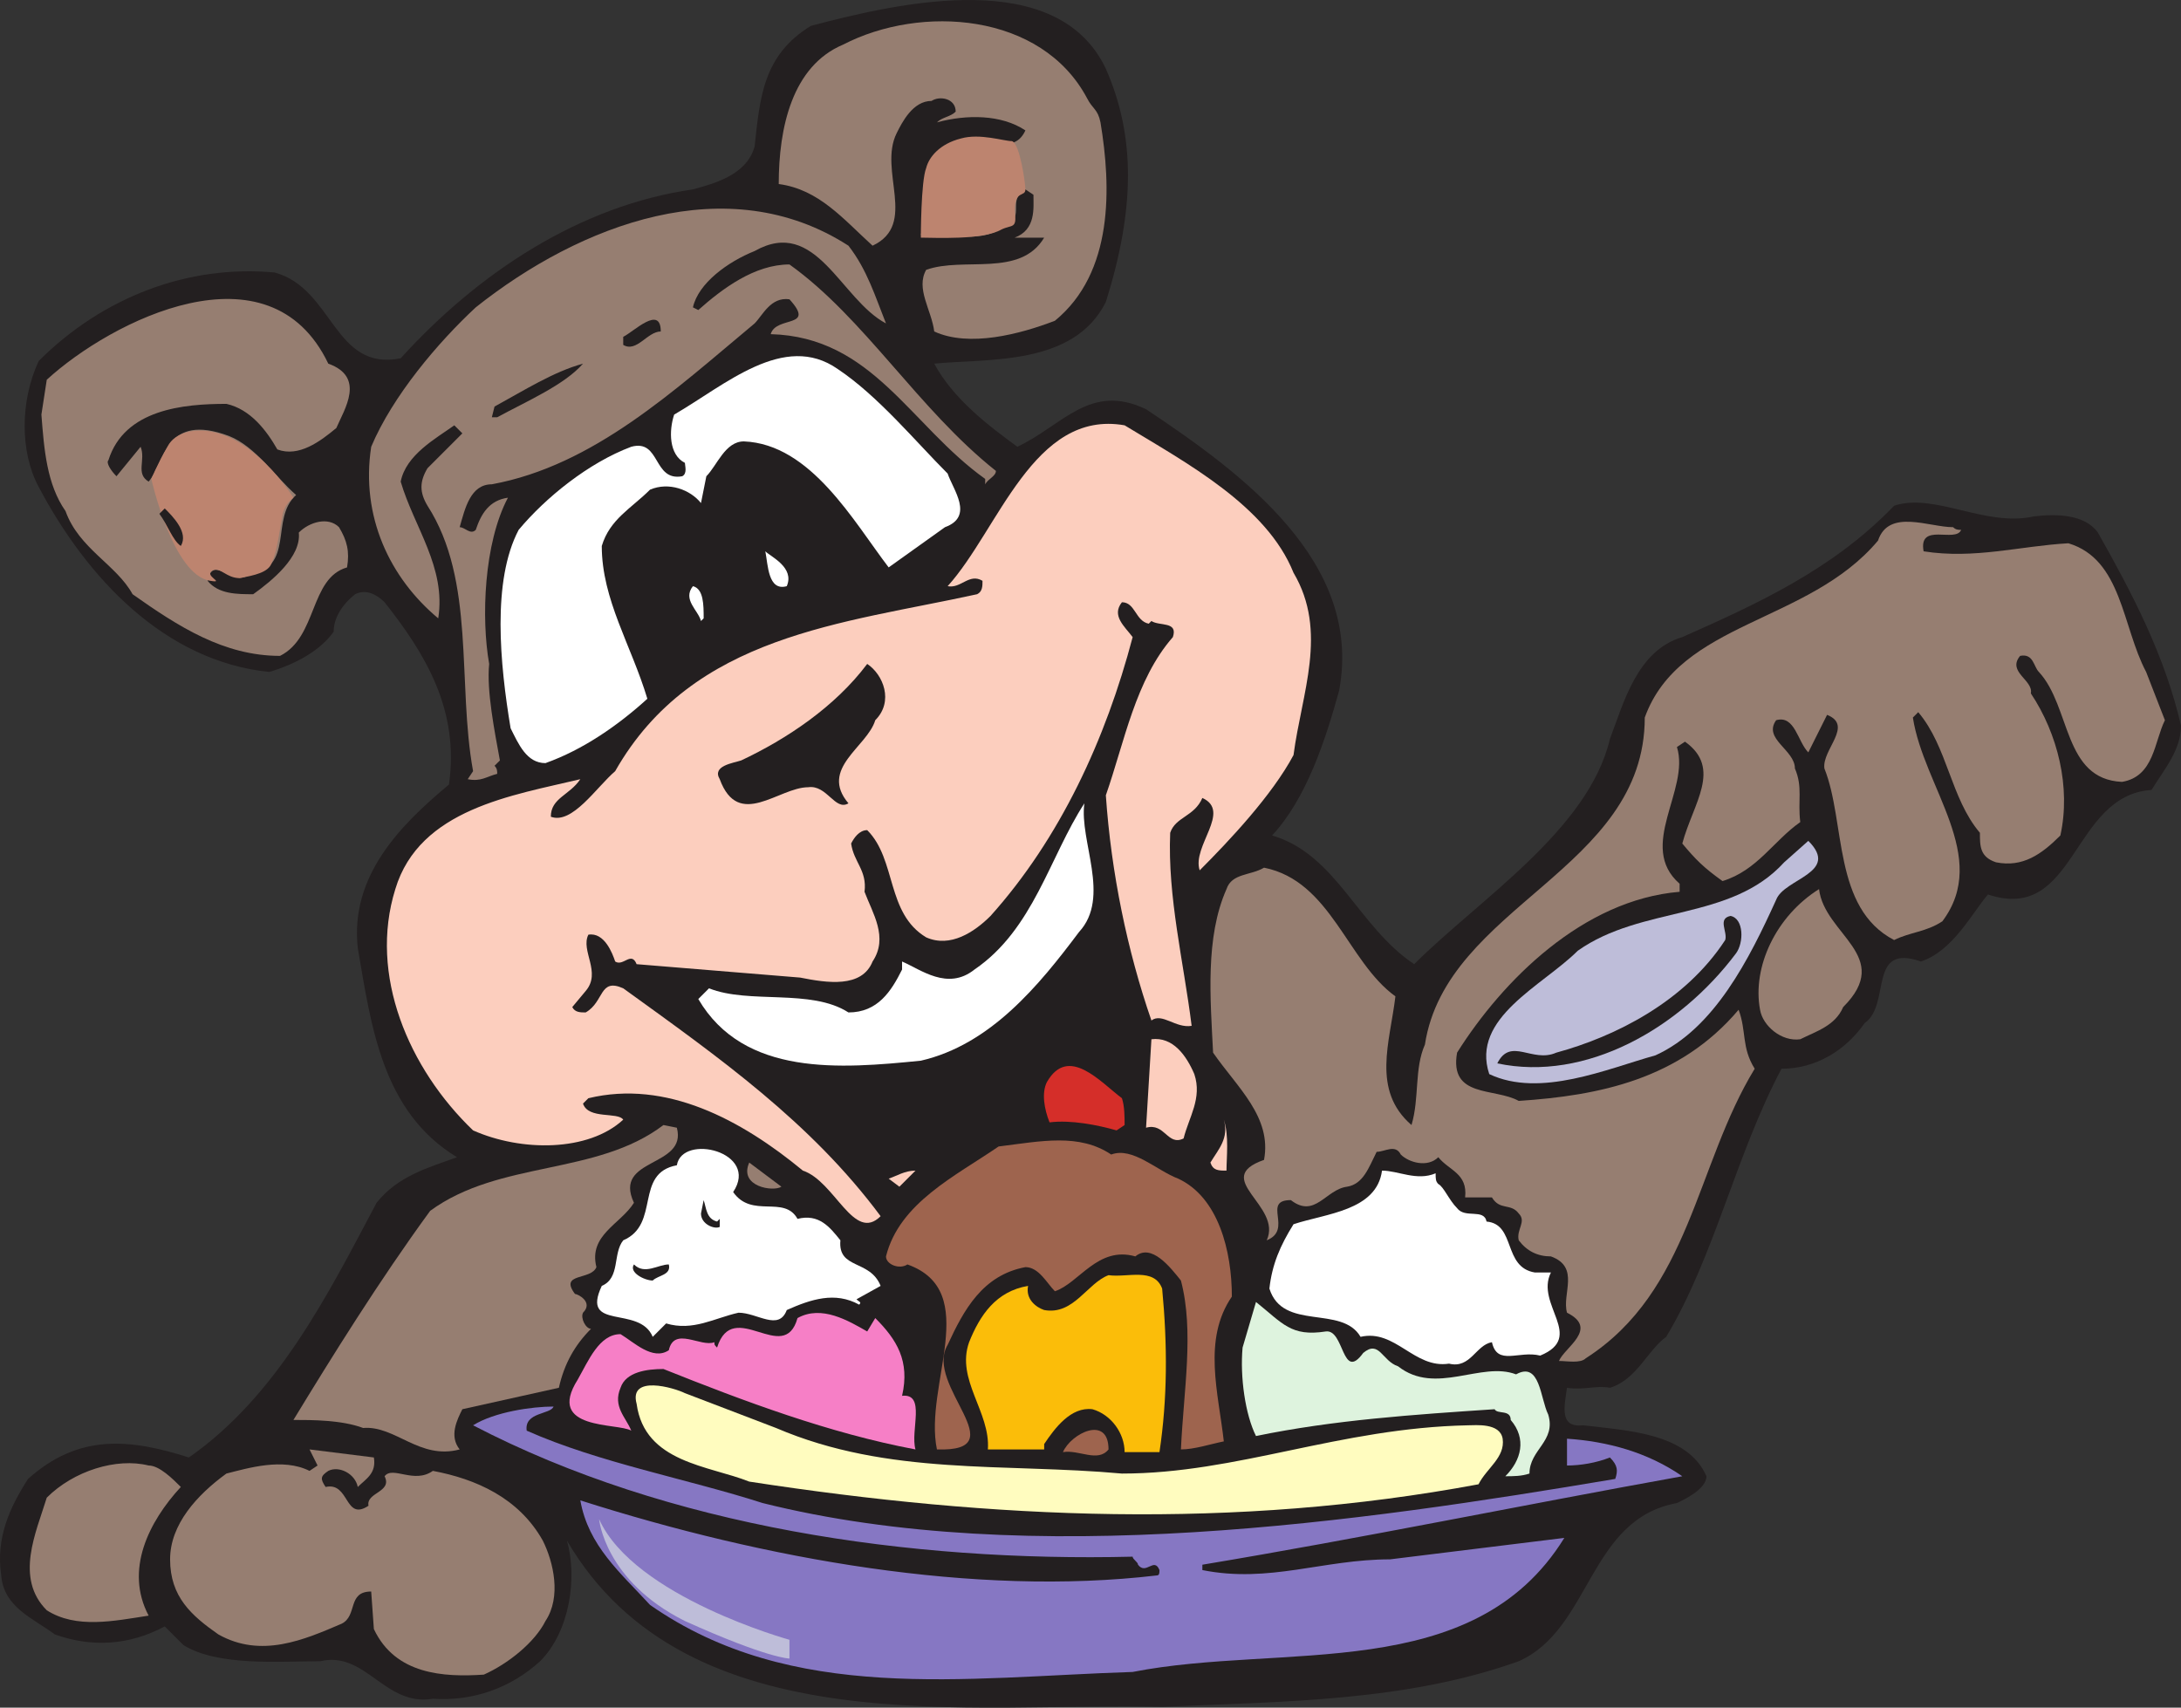 <svg xmlns="http://www.w3.org/2000/svg" width="610.083" height="477.716"><rect width="100%" height="100%" fill="#333333" stroke="none"/><path fill="#231f20" fill-rule="evenodd" d="M309.333 19.232c8.25 18.75 8.25 39 0 65.25-9 18-33 15.75-48 17.25 5.25 9.75 15 17.25 23.25 23.25 12.75-6 20.25-18 36-10.5 27 18 60.75 42.75 54 78.75-3.75 13.5-9 30-18.75 40.5 18 5.25 24 25.5 39.75 36 18-18 48.75-37.5 54.75-63 3.75-9.75 7.5-24.75 20.25-28.5 20.25-9 42-18.75 59.25-36.75 11.25-3.75 25.5 6 39 3 6-.75 14.25-.75 18 4.5 9.75 17.25 18.75 34.5 23.25 54 0 6.75-4.5 12-8.25 18-22.5 1.5-21 37.5-45.75 29.25-4.5 5.25-9.75 15.75-18.75 18.75-15-5.25-8.25 12-15.75 17.25-5.25 7.5-13.5 12.75-23.25 12.75-12.75 24-18.75 52.5-32.25 75-5.25 3.75-8.25 12-15.75 14.25-3.75-.75-7.5.75-12 0-.75 5.25-2.25 11.25 4.5 10.5 12.75 1.5 29.25 2.25 34.5 14.25 0 3.75-6.75 6.75-8.25 7.5-24.75 4.5-24 35.25-44.25 44.25-31.5 11.25-65.25 11.25-99.75 12.75-52.5-1.5-132.75 11.25-166.5-46.5 3 10.5.75 25.5-7.5 33.75-8.25 7.5-18.75 11.25-30 10.5-13.5 2.25-18.75-13.5-31.5-10.5-11.25 0-28.5 1.5-38.25-4.5l-5.25-5.25c-9.75 5.25-20.25 6-30.75 2.25-6-4.5-14.25-7.5-15-16.5-1.5-10.5 2.25-18.75 7.5-27 14.25-12.75 28.5-11.25 45-6 24.75-17.25 39-45.75 52.5-71.25 6-7.5 14.25-9.75 22.5-12.75-21-12.75-24-36.75-27.75-58.5-2.25-20.25 12-34.5 25.5-45.75 3-21-6.75-36.75-18-51-2.25-2.25-5.25-3.75-8.25-2.25-3.75 3-6 6.75-6 10.5-3.75 5.25-10.5 9-18 11.25-29.25-3-51-26.25-64.5-51.75-5.25-9.75-5.25-24 0-35.25 18-18 42-27 66-24.75 16.5 4.5 16.5 27.75 35.25 24 21.75-24 50.25-42.75 81.75-47.25 5.25-1.5 15-3.75 17.25-12 1.5-13.5 2.25-25.5 15.75-33.75 25.5-6.75 69-16.5 82.5 12"/><path fill="#967e71" fill-rule="evenodd" d="M304.083 27.482c1.5 3 3 3 3.75 6.75 3 18 3.75 42-12.75 55.5-9.75 3.75-24 7.5-33.75 3-.75-6-5.25-12-2.25-17.25 10.5-3.75 26.25 2.25 33-9h-8.25c6-2.25 5.25-8.25 5.25-12l-2.25-1.5c-5.25 3 0 7.5-5.25 9.75-6.75 6-15.75 2.25-24 3 2.25-9-2.25-21.75 9.75-25.5 6-3.75 15.75 4.5 19.5-3.75-6.75-4.5-16.5-4.5-24.75-2.25 1.5-1.5 3.75-1.5 5.25-3 0-3.75-4.5-4.5-6.75-3-5.25 0-8.25 6-9.75 9-5.25 10.5 6 25.5-6.75 31.5-8.25-7.5-15-15.75-26.25-17.25 0-15.75 3.75-33 18-39 21.75-11.25 55.5-9 68.25 15"/><path fill="#967e71" fill-rule="evenodd" d="M237.333 68.732c5.25 6.75 7.5 14.25 10.5 21.75-12.75-6.75-19.5-30-36.75-20.25-7.5 3-15.75 9-17.25 15.75l1.5.75c6.75-6 15.75-12.75 25.5-12.75 21 15 36 40.5 57.75 57.75 0 1.5-2.25 2.25-3 3.75v-1.5c-21-15-31.5-39.75-60-40.5 1.5-5.25 12.75-1.5 5.25-9.75-5.25-.75-7.5 4.5-9.75 6.75-22.5 18.75-45 39.75-73.5 45-6 0-7.5 6.75-9 12 1.5 0 3 2.25 4.5.75 1.5-4.5 3.75-8.25 9-9-6.75 12.75-7.5 33.75-5.25 46.5-.75 7.5 1.5 18.75 3 27l-1.5 1.5c.75.75.75 1.5.75 2.25-3 .75-4.5 2.25-8.25 1.5l1.5-2.25c-4.5-24.75.75-53.25-12.75-74.25-2.25-3.75-2.25-6.75 0-10.5l9.75-9.75-2.25-2.25c-5.25 3.75-13.5 8.25-15 15.75 3.75 12.75 12.75 24 10.5 38.25-13.5-11.25-21.75-28.5-18.75-48 6-14.25 18.75-29.25 29.25-39 29.25-23.25 70.5-39 104.25-17.25m-145.5 33c10.5 3.75 4.5 12.75 2.25 18-4.5 3.75-10.5 8.25-16.5 6-3-5.25-7.5-11.25-14.25-12.75-12 0-28.5 1.5-33 15.75-.75.75.75 3 2.25 4.5l6.75-8.25c1.5 3.75-1.5 7.5 2.25 9.75 4.5-5.25 4.5-19.5 22.5-12.75 7.5 3 12.75 11.25 18.75 16.5-7.5 6.75 0 20.25-13.5 22.5-4.5 3-9.75-6-11.25 1.5 3 3.75 8.25 3.75 12.75 3.75 5.25-3.75 13.5-10.5 12.75-17.25 3-3 8.25-4.5 11.25-1.5 2.25 3.75 3 6.75 2.25 11.25-10.5 3-8.25 19.5-18.75 24.75-15.75 0-28.5-8.25-41.25-17.25-4.5-8.25-15-12.75-18.75-23.25-5.25-7.5-6-17.25-6.75-27l1.5-9.75c18-16.5 62.25-39 78.75-4.5"/><path fill="#231f20" fill-rule="evenodd" d="M184.833 92.732c-3.75 0-6.75 6-10.5 3.75v-2.25c3-1.5 10.5-9 10.5-1.5"/><path fill="#fff" fill-rule="evenodd" d="M265.083 132.482c1.5 4.5 7.5 12-.75 15l-15.75 11.25c-9.75-12.75-21.75-34.5-40.5-35.25-5.25 0-7.5 6.75-10.5 9.75l-1.5 7.5c-3-3.75-9-6-14.25-3.75-5.25 5.25-11.25 8.25-13.5 15.75 0 15 8.25 27.75 12.75 42.75-8.25 7.5-18 14.25-28.5 18-5.25 0-7.5-5.25-9.75-9.75-3-18-5.25-41.25 2.25-55.5 7.5-9 19.5-18.75 31.5-23.25 8.25-2.25 6 9.75 14.25 8.25 1.5-.75.75-3 .75-3.75-4.5-2.25-4.5-9-3-13.5 14.25-8.25 30.75-23.25 45.75-12.75 11.25 7.5 21.75 20.25 30.75 29.25"/><path fill="#231f20" fill-rule="evenodd" d="M163.083 101.732c-5.25 6-15.75 10.5-24 15h-1.5l.75-3c8.25-4.5 16.5-9.75 24.75-12"/><path fill="#fccebe" fill-rule="evenodd" d="M361.833 160.232c9.75 16.5 2.25 33.75 0 51-6 11.25-18 24-26.25 32.25-2.25-6.75 9-16.5.75-20.25-2.25 5.25-7.5 5.25-9 9.75-.75 18 3.75 36 6 54-4.5.75-8.25-3.75-11.25-1.5-6.75-19.5-11.25-41.25-12.75-63 5.25-15 8.25-32.25 18.75-44.25 1.5-4.5-3.75-3-6-4.5l-.75.75c-3.75-.75-3.75-6-7.5-6-3 3.75.75 6.75 3 9.75-7.5 28.5-20.25 56.25-39.75 78-4.5 4.5-11.25 9-18 6-11.25-6.75-8.25-21.75-16.5-30-2.25 0-3.75 2.25-4.5 3.75.75 5.25 4.5 7.5 3.75 13.5 2.25 6 6.75 12.75 2.25 19.5-3 7.5-12.75 6-20.25 4.5l-45.75-3.75c-1.5-3.75-3.75.75-6-.75-.75-2.25-3-8.25-7.5-7.5-2.25 4.5 3.75 10.5-.75 15.75l-3.75 4.5c.75 1.5 2.25 1.5 3.75 1.5 5.25-3 3.75-9.75 10.5-6.75 27 19.5 52.5 37.5 72 63.75-7.5 7.5-12.75-9.75-21.75-12.75-17.25-14.25-38.25-25.5-60-20.25l-1.5 1.5c1.5 4.5 9.75 2.25 11.25 4.5-9.75 9-28.5 9-42 3-18-17.25-29.25-43.5-21.75-67.5 6.75-22.5 33-26.25 51.75-30.75-3 4.5-8.25 5.25-8.25 10.5 6 2.25 12.75-8.25 18-12.75 21.75-38.25 63.75-41.25 101.25-49.5 1.5-.75 1.5-2.25 1.5-3.75-3.75-2.25-6 2.25-9.75 1.5 14.25-15.75 24-49.5 49.5-45 17.25 10.5 39.75 22.5 47.25 41.25"/><path fill="#967e71" fill-rule="evenodd" d="M548.583 148.232c-1.5 3.75-12-2.25-10.5 6 14.25 2.25 27-1.5 40.5-2.25 15 4.5 15 23.25 21.75 36l5.25 13.5c-3 6-3 15.75-12 17.25-16.5-.75-14.25-21-23.25-30.75-1.5-1.5-1.5-5.25-5.25-4.5-3.75 4.5 3.75 6.75 3 10.5 7.5 11.25 11.25 26.25 8.25 39.75-5.25 5.25-10.5 9-18 7.5-4.5-1.5-4.5-4.5-4.5-8.25-8.25-9.75-9-24-17.25-33.75l-1.5 1.5c3 19.5 21.75 39 8.25 57-4.5 3-9 3-13.5 5.25-17.25-9-13.5-33-19.5-48-.75-5.25 8.25-12 .75-15l-5.25 10.5c-3-3-3.75-10.5-9-9-3.75 5.25 5.25 8.25 5.25 13.5 2.25 5.25.75 9 1.5 15-7.5 5.25-12 13.5-21.75 16.5-5.25-3.75-7.5-6-11.25-10.5 3-11.25 11.25-21 .75-28.5l-2.25 1.5c3.75 12-11.25 27.75.75 38.25v2.25c-27 2.25-49.5 24.75-62.25 45-2.25 12.75 10.5 9.75 17.25 13.5 22.5-1.5 45-6 61.5-25.5 2.25 6 .75 10.5 4.5 16.5-16.5 27-18 62.25-47.25 81-1.5 1.5-5.25.75-7.5.75 1.5-3.75 11.25-9 2.25-13.5-1.5-5.25 3.75-12.75-4.5-15.75-3.75 0-6.75-1.5-9-4.5-.75-3 2.25-5.25 0-7.5-2.25-3-5.25-.75-7.5-4.5h-7.5c.75-6.75-4.5-7.5-7.5-11.25-3 3-8.25 1.5-10.5-.75-1.5-3-4.5-.75-6.75-.75-2.25 4.5-3.75 9-8.25 9.75-6 .75-9 9-15.75 3.75-8.25 0 .75 8.25-6.75 11.25 4.5-9.75-15.75-17.25-.75-22.5 2.25-12-7.5-20.25-14.25-30-.75-15-2.25-32.25 3.75-45.75 1.5-4.5 6.75-3.75 10.5-6 18.75 3.75 23.25 26.25 36.75 36-1.5 12.75-6.75 26.25 4.5 36 2.25-7.5.75-15.75 3.75-22.5 6-39 61.5-48.75 61.5-91.5 9.75-27 45.75-26.25 65.25-49.5 3-9 14.25-3.75 21-3.75.75.75 1.5.75 2.25.75"/><path fill="#fff" fill-rule="evenodd" d="m200.583 151.232 3.75 9-3.75-9m19.5 12.75c-5.25 1.5-5.25-6-6-9.75 1.5 1.5 8.25 4.5 6 9.75m-15-1.5 1.5 5.25-1.5-5.25m-8.25 10.5-.75.75c-.75-3-5.25-6-2.25-9.75 3 .75 3 5.25 3 9m11.25-1.5.75 2.25-.75-2.25"/><path fill="#231f20" fill-rule="evenodd" d="M244.833 201.482c-2.25 7.5-15.75 13.5-7.5 23.25-3.75 2.25-6-5.25-11.25-4.5-8.25 0-19.5 12-24.75-2.25-2.25-3.75 3.75-4.5 6-5.25 12.75-6 26.25-15 35.25-27 4.5 3 7.5 10.5 2.25 15.75"/><path fill="#231f20" fill-rule="evenodd" d="m242.583 196.232-2.25-.75c-6.75 11.25-18 15-27.75 19.5 7.5-3 20.25-15 30-21v2.25"/><path fill="#fff" fill-rule="evenodd" d="M301.833 260.732c-11.25 15-24.75 31.5-44.25 36-22.5 2.25-49.5 4.5-62.25-17.25l3-3c11.25 4.5 28.5 0 39 6.75 8.25 0 12-6 15-12v-2.25c5.25 2.25 12.75 8.25 20.25 2.25 16.5-11.25 21-31.5 30.75-46.5-1.5 10.5 7.5 26.25-1.5 36"/><path fill="#bebdd9" fill-rule="evenodd" d="M496.833 251.732c-7.5 16.5-17.25 36-33.75 43.5-13.5 3.75-32.25 12-46.5 5.25-5.25-15.75 15-24.75 24.75-34.5 18-12.75 42.75-8.25 57.75-24.75l6.75-6c9 9-6.75 10.5-9 16.5"/><path fill="#967e71" fill-rule="evenodd" d="M515.583 281.732c-2.25 5.25-7.5 6.75-12 9-5.25.75-10.5-3.75-11.25-8.25-2.25-12 4.5-26.25 16.5-33.75 1.5 12.75 21 18.75 6.75 33"/><path fill="#231f20" fill-rule="evenodd" d="M485.583 266.732c-15.75 21-42 36-66.75 30.75 3.75-7.5 9.75 0 16.5-3 16.5-4.5 36-14.25 47.25-31.5.75-2.25-2.25-6 1.5-6.75 3.75.75 3.75 7.5 1.5 10.5"/><path fill="#fccebe" fill-rule="evenodd" d="M334.083 300.482c2.25 6.75-1.5 12-3 18-4.5 2.25-5.25-4.5-10.5-3l1.5-24.75c6-.75 9.75 4.5 12 9.75"/><path fill="#d52e29" fill-rule="evenodd" d="M313.833 307.232c.75 2.25.75 5.25.75 7.5l-2.25 1.5c-5.25-1.5-12.75-3-18.75-2.25-1.5-3.75-2.25-8.25-.75-11.25 6-10.5 15 0 21 4.5"/><path fill="#fccebe" fill-rule="evenodd" d="M343.083 327.482c-2.25 0-3.75 0-4.5-2.25 2.25-3.75 5.25-6.75 3.75-12 1.5 4.5.75 10.5.75 14.25"/><path fill="#967e71" fill-rule="evenodd" d="M189.333 315.482c3 11.25-18 8.25-12 21-3.75 6-12.75 9-10.5 18-1.5 3.75-10.5 1.5-6 7.5.75 0 5.25 2.25 2.25 5.25-.75 1.5.75 4.5 2.25 4.5-4.5 4.5-7.5 9.75-9 16.5l-27 6c-1.5 3-3.75 7.5-.75 11.25-11.25 3-18-6.75-27-6-6-2.25-14.25-2.25-19.5-2.25 10.5-17.25 24-39 38.25-58.5 19.5-14.25 46.5-9.75 65.25-24l3.75.75"/><path fill="#9e644e" fill-rule="evenodd" d="M310.833 322.982c6-2.25 12.75 4.5 18.75 6.75 11.25 5.25 15 20.25 15 33-8.25 12-3.75 27-2.25 40.5-3.75.75-8.25 2.25-12 2.25.75-16.5 3.75-33 0-47.25-3-3.75-8.25-10.5-12.75-6.75-10.5-3-15.75 7.5-22.5 9.75-2.25-2.25-4.5-6.75-8.25-6.75-12 2.25-17.25 12-21.75 21.75-6.75 11.25 19.5 30-3 29.25-3.75-18 12.75-44.25-8.25-51.75-2.25 1.5-6 0-6-2.25 3.75-15 19.5-22.5 31.5-30.75 12-1.5 22.5-3.75 31.5 2.25"/><path fill="#fff" fill-rule="evenodd" d="M205.083 333.482c5.25 7.5 14.25.75 18 7.5 6-1.5 9 2.25 12 6-.75 8.25 8.25 5.25 11.25 12.75l-6.75 3.75c.75.75 1.5.75.75 1.5-6.75-3.75-13.5-1.5-20.25 1.5-2.25 6-8.25.75-13.5.75-6.75 1.5-12.75 5.25-20.25 3l-3.75 3.75c-3.75-9-20.25-1.5-14.25-14.25 5.25-2.25 3-9 6-12.75 10.5-4.5 3-18.75 15-21 1.5-9 23.25-3.75 15.75 7.5"/><path fill="#967e71" fill-rule="evenodd" d="M218.583 331.982c-2.25 1.5-12 0-9-6.75l9 6.75"/><path fill="#fff" fill-rule="evenodd" d="M401.583 328.232c0 1.5 0 2.25.75 3 1.5.75 3 4.5 5.25 6.75 2.25 3 7.5 0 8.25 3.75 8.25.75 4.5 12.75 13.5 14.25h4.5c-4.5 9 9.75 18-3 23.25-6-1.5-12 3-13.5-3.75-4.5.75-6 7.5-12 6-9.75 1.5-15-9.75-24.75-7.5-5.25-9-21.75-1.5-25.5-13.5.75-6.75 3-12 6.75-18 9-3 23.25-3.75 24.75-15 4.5 0 9.75 3 15 .75"/><path fill="#fccebe" fill-rule="evenodd" d="m251.583 331.982-3-2.25c2.25-.75 4.5-2.25 7.5-2.25l-4.5 4.5"/><path fill="#231f20" fill-rule="evenodd" d="m200.583 341.732.75-.75v2.25c-1.5.75-5.25-.75-5.25-3.75l.75-3.75c.75 2.25.75 5.25 3.75 6m-13.5 12c.75 3-3 3-4.5 4.5-2.25 0-6.75-2.25-5.25-4.5 3 3 6.75 0 9.75 0"/><path fill="#fbbd09" fill-rule="evenodd" d="M325.083 360.482c1.5 15.75 1.5 30.75-.75 45.75h-9.75c0-5.25-3.75-10.5-9-12-6-.75-10.5 5.25-13.5 9.75v1.5h-15.75c.75-10.5-9-19.5-5.25-30 3-7.5 7.5-14.25 16.5-15.75-.75 3.75 2.25 6 4.5 6.75 8.25 1.5 12-7.5 18-9.75 5.25.75 12.75-2.25 15 3.75"/><path fill="#def3de" fill-rule="evenodd" d="M370.833 372.482c5.25-.75 4.5 14.25 10.5 6 4.5-3.75 5.25 2.25 9.75 3.75 10.5 8.25 23.25-1.5 33 2.25 6.75-3.75 6.75 6.75 9 11.25 2.25 7.5-5.25 9.75-5.25 16.5-2.25.75-4.5.75-6.75.75 4.5-4.5 6-10.5 1.5-15.75 0-3-3.75-1.5-4.5-3-22.5 1.5-45 3-66.75 7.5-3-6-4.5-16.5-3.75-24.75l3.75-12.75c7.5 6 9.75 9.75 19.5 8.25"/><path fill="#f67fc6" fill-rule="evenodd" d="M244.833 368.732c6 6 9.75 12 7.5 21.75 6.75-.75 2.25 9.75 3.75 15-24-4.5-48-13.5-70.5-22.5-4.5 0-10.5.75-12 5.25-2.25 5.25 1.5 8.25 3 12-3.75-2.25-24 0-15-14.25 3-5.25 6-12.75 12-12.75 3.75 2.25 9 7.5 13.5 4.5 1.5-6.75 9-.75 12.75-2.25 0 .75 0 .75.75 1.5 4.5-14.25 18.75 5.25 22.5-8.25 6.75-3.75 14.25.75 19.5 3.75l2.25-3.75"/><path fill="#fffcbf" fill-rule="evenodd" d="M217.083 399.482c31.5 13.5 63.75 9.75 96.75 12.75 32.25 0 60.75-12.75 96.75-13.5 2.25 0 9-.75 9.75 3.75.75 5.25-4.5 8.25-6.75 12.75-68.25 12.75-135.75 9.75-204-.75-11.25-4.5-29.25-5.25-31.5-21.75-2.25-8.25 10.5-4.5 13.5-3l25.5 9.75"/><path fill="#8677c3" fill-rule="evenodd" d="M154.833 393.482c-.75 2.25-8.25 1.5-7.5 6.75 20.25 9 45 13.5 66 20.25 75 18.75 167.25 5.25 238.5-6.75.75-2.25.75-3.75-1.5-6-3.75 1.5-8.25 2.25-12 2.25v-7.5c11.25.75 22.5 3.75 32.25 10.5-45.75 8.25-89.25 17.25-134.25 24.75v1.5c18.75 3.75 33.75-3 52.5-3l48.75-6c-25.5 41.25-78.75 29.25-120.75 37.5-47.25 1.5-95.25 9-135-18.75-8.25-9-17.25-16.5-19.5-29.25 51.75 16.5 110.25 27 161.25 21 .75 0 .75-.75.75-1.5-1.5-3.75-3.75 1.5-6-1.5 0-.75-1.5-1.5-1.5-2.25-62.25 1.5-129.75-8.25-184.5-36.75 6-3.75 16.5-5.25 22.5-5.25"/><path fill="#9e644e" fill-rule="evenodd" d="M310.083 405.482c-3 3.75-8.25 0-12.75.75 2.25-5.25 12.75-10.5 12.75-.75"/><path fill="#967e71" fill-rule="evenodd" d="M104.583 407.732c.75 4.5-2.25 6-4.5 8.25-.75-3.75-5.25-6-8.25-4.5-2.25 1.5-2.25 2.25-.75 4.5 6.75-1.5 5.25 9.75 12 5.25-.75-3.75 6.75-3.75 4.5-8.25 2.25-3 8.25 2.25 13.5-1.5 12 2.25 24 7.5 30.75 19.5 3 6 5.25 15.75.75 22.5-3 6-10.5 12-17.25 15-11.25.75-24.75 0-30.75-12.75l-.75-10.5c-6.75 0-3.75 6.75-8.25 9-10.5 4.5-22.5 9.75-34.5 3-7.5-5.25-13.5-10.5-13.5-21 0-9.75 7.5-18 15.75-24 6-1.5 15.75-4.5 23.25-.75l2.25-1.5-2.25-4.5 18 2.25m-54 8.25c-9 9.75-15.75 23.25-9 36-9.75 1.5-20.25 3.75-28.5-1.5-9-9-3-21.75 0-31.5 7.5-7.5 19.5-11.25 28.5-9 3 0 6.75 3.75 9 6"/><path fill="#bebdd9" fill-rule="evenodd" d="M167.583 424.982s1.5 17.25 24 28.5c23.25 10.5 29.25 10.5 29.25 10.5v-5.25s-43.5-12-53.25-33.75"/><path fill="#bd846f" fill-rule="evenodd" d="M55.083 120.482s-6 0-8.25 4.5c-3 5.25-4.5 9-4.5 9s6 27 16.5 28.5c4.5.75-2.25-1.5.75-3 2.25-.75 3.75 2.25 7.5 2.25 3.75-.75 8.25-1.5 9-4.5 1.5-3 2.25-9.75 3-13.5.75-3 3-4.5 3-4.5s-12-19.5-27-18.75"/><path fill="#231f20" fill-rule="evenodd" d="M50.583 152.732c-2.25-1.5-3.75-6-6-9l1.5-1.5c2.25 2.25 6.75 6.75 4.5 10.5"/><path fill="#bd846f" fill-rule="evenodd" d="M257.583 66.482s0-15.75 1.5-19.5c.75-3 3.75-6.75 9.75-8.25 5.25-1.5 12 .75 14.25.75 2.25.75 3.75 12 3.75 13.5 0 2.25-3 0-3 6 .75 5.25-.75 3.75-3.75 5.25-5.25 3-18.75 2.25-22.5 2.25"/></svg>
